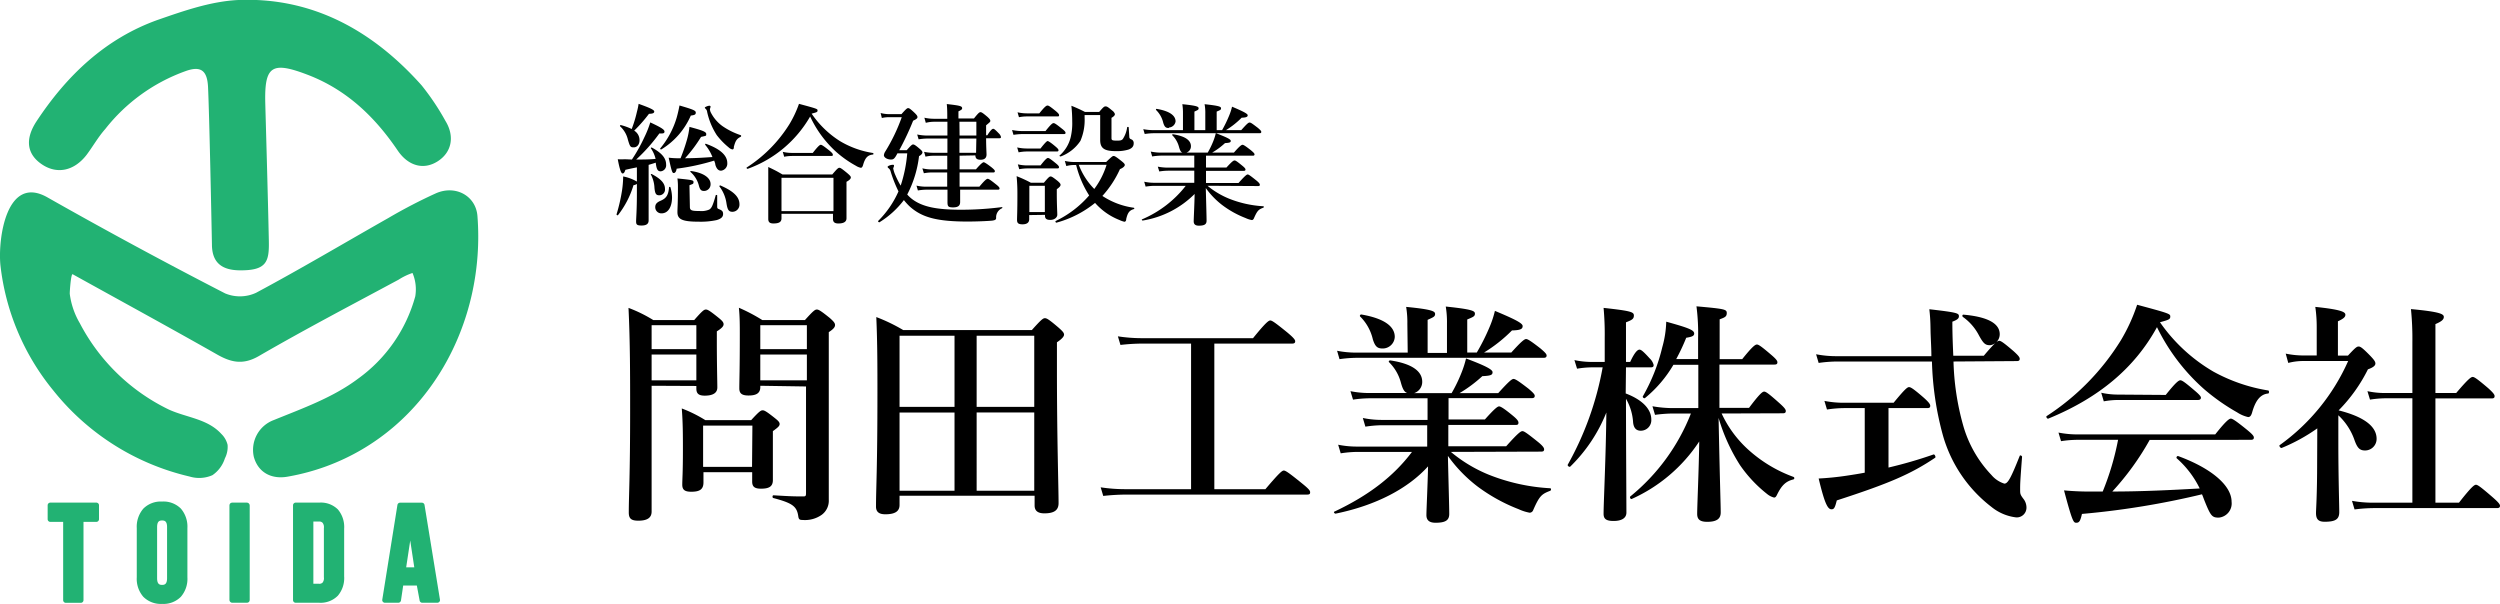 <svg xmlns="http://www.w3.org/2000/svg" viewBox="0 0 351.51 84.9"><defs><style>.cls-1{fill:#22b273;}</style></defs><g id="Layer_2" data-name="Layer 2"><g id="レイヤー_1" data-name="レイヤー 1"><path d="M88.85,22.43A22.78,22.78,0,0,0,90.6,19.3a13.86,13.86,0,0,0,.83-2.09c1.44.67,2,1,2,1.28s-.2.29-.72.27a24.3,24.3,0,0,1-3.26,3.67c.92,0,1.83,0,2.73-.09a4.42,4.42,0,0,0-.66-1.48c-.06-.07.07-.14.14-.11,1.42.78,2,1.5,2,2.4a.85.85,0,0,1-.76.94c-.42,0-.59-.26-.7-1.22v0c-.33.11-.68.22-1,.31v2.58c0,2,0,4.42,0,5.23,0,.5-.33.72-1,.72s-.76-.16-.76-.59.11-1.58.11-4V25.86a1.08,1.08,0,0,1-.48.18,12.76,12.76,0,0,1-2.17,4.2c-.06.08-.22,0-.21-.11a24.19,24.19,0,0,0,.78-3.41,14.27,14.27,0,0,0,.15-1.91,6.1,6.1,0,0,1,1.93.72v-2c-.44.09-1,.2-1.62.35-.11.36-.22.51-.39.51s-.37-.35-.68-2a8.73,8.73,0,0,0,1,0Zm.7-6.69q.17-.64.24-1.14c1.66.59,2.2.86,2.2,1.08s-.22.32-.74.32a20.84,20.84,0,0,1-2.08,2.37,1.56,1.56,0,0,1,.75,1.35c0,.59-.35,1-.81,1s-.53-.07-.83-1.1a3.66,3.66,0,0,0-1.09-1.86.11.11,0,0,1,.11-.17,7.87,7.87,0,0,1,1.52.55A17.25,17.25,0,0,0,89.55,15.74Zm3.17,11.72c-.44,0-.62-.16-.7-1.05a4.39,4.39,0,0,0-.49-1.84c-.06-.08,0-.13.12-.09,1.28.68,1.85,1.29,1.85,2.08A.81.81,0,0,1,92.72,27.46Zm1.77.28C94.49,29,94,30,93,30a.86.86,0,0,1-.87-.87c0-.41.2-.66.72-.89.85-.35,1.12-.81,1.22-1.89,0-.1.18-.11.2,0A5.28,5.28,0,0,1,94.49,27.74Zm2.64-11.49A10.44,10.44,0,0,1,93,21c-.08.06-.22-.06-.17-.13a12.15,12.15,0,0,0,2.32-4.35c.15-.53.28-1.1.39-1.69,1.94.57,2.29.71,2.29,1S97.66,16.18,97.13,16.25Zm-1.44,6a24.89,24.89,0,0,0,.89-2.57,10.62,10.62,0,0,0,.36-1.84c1.87.5,2.36.7,2.36,1s0,.24-.73.41a19.49,19.49,0,0,1-2.25,3c1.29,0,2.58-.08,3.85-.17a6,6,0,0,0-1-1.7c-.06-.07,0-.2.09-.16,2,.72,3,1.62,3,2.71a1,1,0,0,1-.87,1.07c-.4,0-.64-.28-.81-.83,0-.2-.11-.41-.16-.59a31.36,31.36,0,0,1-5.28,1.14c-.07.43-.22.61-.42.61s-.3-.3-.7-2.16a10.69,10.69,0,0,0,1.46.08ZM97,29.07c0,.51.21.6,1.39.6a2.77,2.77,0,0,0,1.32-.2c.32-.18.5-.5.92-2,0-.09.21-.07.21,0,0,.44,0,1,0,1.57,0,.23.05.29.24.36.4.17.59.28.59.69s-.28.68-.93.86a10.58,10.58,0,0,1-2.49.22c-2.32,0-3-.33-3-1.34,0-.59.07-1.14.07-3.61a8.79,8.79,0,0,0-.07-1.13c2.14.22,2.26.24,2.26.52s-.11.24-.57.44Zm2-2.22c-.4,0-.57-.16-.72-.7a3.81,3.81,0,0,0-1.17-1.95.08.08,0,0,1,.07-.15c1.71.24,2.73.94,2.73,1.83A.93.93,0,0,1,99,26.85Zm4.21-6.12c-.06.21-.11.28-.24.28a1.1,1.1,0,0,1-.52-.29A10.27,10.27,0,0,1,100.78,19a9.88,9.88,0,0,1-1.35-3.25.69.69,0,0,0-.25-.48c-.06-.07-.08-.11-.08-.15s.37-.25.65-.25a.14.14,0,0,1,.16.14c0,.06-.09.28-.09.35a1.15,1.15,0,0,0,.13.47,5.38,5.38,0,0,0,1.6,1.88A10.18,10.18,0,0,0,104.13,19a.13.13,0,0,1,0,.24C103.58,19.52,103.41,19.78,103.16,20.73ZM103,29.78c-.52,0-.7-.24-.85-1.16a5.05,5.05,0,0,0-1-2.41c0-.08.06-.17.15-.13,1.86.81,2.67,1.62,2.67,2.64A1,1,0,0,1,103,29.78Z"/><path d="M105.12,23.74c-.09,0-.2-.13-.13-.19a19.43,19.43,0,0,0,6-6.08,15.14,15.14,0,0,0,1.35-2.87c2.59.7,2.61.71,2.61.94s-.14.25-.83.44a13.53,13.53,0,0,0,4,3.87,12.85,12.85,0,0,0,4.62,1.66c.09,0,.09.22,0,.22-.74.07-1.1.44-1.4,1.51-.09.26-.17.35-.31.35a1.94,1.94,0,0,1-.68-.28,15,15,0,0,1-2.75-1.93,15.57,15.57,0,0,1-3.69-5A16.59,16.59,0,0,1,105.12,23.74Zm4.76,6.32v.65c0,.49-.33.71-1.13.71-.51,0-.73-.18-.73-.64,0-.68,0-1.36,0-4.09,0-1.07,0-2.14,0-3.21,1,.48,1.14.55,2,1.05h7c.7-.83.85-.94,1-.94s.33.11,1.13.77c.37.32.48.45.48.59s-.11.34-.61.61v.85c0,2.23,0,3.78,0,4.28s-.4.73-1.14.73c-.53,0-.76-.2-.76-.64v-.72ZM117.19,25h-7.31v4.69h7.31Zm-2.91-3.5c.78-1,1-1.14,1.13-1.14s.37.15,1.18.79c.37.3.51.46.51.59s0,.19-.24.19h-5.53a5.7,5.7,0,0,0-1.07.11l-.2-.69a5.53,5.53,0,0,0,1.31.15Z"/><path d="M127.49,21.12c.61-.7.76-.81.9-.81s.34.11.94.63c.26.22.37.35.37.49s-.14.35-.48.52a15.51,15.51,0,0,1-1.66,5.4,5,5,0,0,0,.67.63c1.44,1.1,3.45,1.51,6.89,1.51a44.91,44.91,0,0,0,5.75-.37c.1,0,.08.13,0,.17a1.38,1.38,0,0,0-.81,1.34c0,.22-.09.33-.55.39-.66.07-2.34.13-3.43.13-4.29,0-6.43-.56-8.15-2.1a8,8,0,0,1-.84-.92,12.63,12.63,0,0,1-3.45,3.13c-.07,0-.22-.11-.17-.19a13.55,13.55,0,0,0,2.86-4.16,18.69,18.69,0,0,1-1.09-2.75.87.87,0,0,0-.29-.5.28.28,0,0,1-.15-.2c0-.11.42-.29.72-.29.11,0,.18,0,.18.14s-.11.3-.11.37a3.86,3.86,0,0,0,.3.94,11.41,11.41,0,0,0,.75,1.48,19.54,19.54,0,0,0,.92-4.54h-1.38c-.05.11-.13.24-.2.37-.26.41-.39.5-.7.5-.53,0-1-.28-1-.61a1.12,1.12,0,0,1,.17-.48,25.16,25.16,0,0,0,2.34-4.86h-1.64a4.44,4.44,0,0,0-1.16.11l-.17-.7a4.79,4.79,0,0,0,1.29.16h1.64c.65-.74.8-.85.94-.85s.32.11.94.7c.26.26.37.41.37.56s-.11.29-.61.51a38.9,38.9,0,0,1-1.95,4.15Zm7.43.77c0,.65,0,1.28,0,1.92h2.3c.74-.86,1-1,1.09-1s.37.15,1.11.72c.31.26.46.4.46.53s-.06.19-.24.19h-4.72c0,.66,0,1.3,0,2h2.78c.83-1,1.05-1.11,1.18-1.11s.37.15,1.16.78c.35.27.5.44.5.57s-.06.18-.24.18H135c0,.78,0,1.37,0,1.73,0,.54-.31.76-1,.76s-.78-.15-.78-.76c0-.33,0-.88,0-1.73h-3a7.6,7.6,0,0,0-1.16.11l-.2-.68a6.2,6.2,0,0,0,1.32.15h3c0-.67,0-1.31,0-2h-2.2a5.71,5.71,0,0,0-1.08.11l-.21-.69a5.43,5.43,0,0,0,1.29.15h2.21c0-.64,0-1.29,0-1.92h-2.06a4.58,4.58,0,0,0-1,.13l-.2-.68a6.21,6.21,0,0,0,1.18.13h2.1v-2h-2.84a8.32,8.32,0,0,0-1.21.11l-.2-.68a7.13,7.13,0,0,0,1.41.15h2.84V17.12h-1.9a4.64,4.64,0,0,0-1.14.15l-.2-.72a6.11,6.11,0,0,0,1.31.15h1.91c0-.81,0-1.42-.07-2.07,1.84.21,2.16.28,2.16.59,0,.15-.08.22-.52.44v1h2.18c.62-.78.77-.89.92-.89s.33.11,1,.68c.27.26.38.39.38.54s-.05.18-.59.63v1.4h.17c.48-.76.7-.91.83-.91s.31.15.77.63a1,1,0,0,1,.32.52c0,.13-.06.18-.24.18h-1.85c0,1.16.06,2,.06,2.29,0,.49-.3.73-.83.73s-.72-.18-.74-.61Zm0-2.83h2.36V17.12H134.9Zm2.36.42H134.9c0,.66,0,1.33,0,2h2.34Z"/><path d="M147,18.43c.79-1,1-1.12,1.14-1.12s.37.14,1.18.79c.35.27.5.44.5.57s-.06.18-.24.18h-5.83a9,9,0,0,0-1.25.11l-.2-.68a7.69,7.69,0,0,0,1.47.15Zm-2.29,11.81v.58c0,.48-.33.72-.94.72s-.77-.19-.77-.63.05-1.16.05-3.52a25.75,25.75,0,0,0-.11-2.62,18.24,18.24,0,0,1,2,.92h1.84c.64-.77.79-.88.94-.88s.33.11,1,.64c.29.26.4.39.4.54s-.13.33-.53.61v.6c0,1.59.07,2.68.07,3s-.33.72-1,.72c-.49,0-.73-.17-.73-.58v-.13Zm1.42-14.3c.81-1,1-1.1,1.16-1.1s.37.14,1.15.77c.33.28.47.44.47.57s0,.19-.23.19h-4.32a5.89,5.89,0,0,0-1.09.11l-.2-.69a5.94,5.94,0,0,0,1.29.15Zm.17,4.94c.7-.9.92-1.05,1-1.05s.37.15,1.07.74c.31.26.46.42.46.55s-.06.18-.24.18h-4.24a6.4,6.4,0,0,0-1.13.12l-.2-.69a6.28,6.28,0,0,0,1.33.15Zm0,2.38c.7-.9.92-1.05,1.05-1.05s.37.15,1.09.74c.31.25.46.42.46.55s-.06.18-.24.18h-4.24a7,7,0,0,0-1.11.11l-.2-.68a6.11,6.11,0,0,0,1.31.15Zm.61,2.86h-2.18v3.7h2.18Zm8.62-3.34c.76-.74.91-.85,1.05-.85s.35.11,1.11.72c.35.28.46.41.46.55s-.2.39-.68.58A14.35,14.35,0,0,1,155,27.55a10.62,10.62,0,0,0,4.42,1.66.1.1,0,0,1,0,.19c-.63.18-.87.53-1.07,1.4,0,.27-.13.38-.26.38a3.55,3.55,0,0,1-.7-.25,8.9,8.9,0,0,1-3.42-2.4,14.77,14.77,0,0,1-5.44,2.78c-.09,0-.19-.2-.09-.24a14.51,14.51,0,0,0,4.7-3.59,14.38,14.38,0,0,1-1.83-4.28H151a4.09,4.09,0,0,0-1.07.15l-.21-.72a6.45,6.45,0,0,0,1.35.15Zm3.25-3.61c0,.27.07.35.37.46a.57.57,0,0,1,.25.55c0,.39-.24.68-.73.85a5.63,5.63,0,0,1-1.79.22c-1.62,0-2.19-.41-2.19-1.57,0-.72,0-.9,0-1.62V16.18H152.5v.35a7.42,7.42,0,0,1-.59,3.28A5.73,5.73,0,0,1,149.14,22c-.07,0-.24-.07-.16-.13a5,5,0,0,0,1.56-2.56,8.53,8.53,0,0,0,.22-2.23,20.71,20.71,0,0,0-.12-2.21,19.92,19.92,0,0,1,1.91.87h2c.59-.69.7-.78.9-.78s.33.08.94.59a1,1,0,0,1,.37.48c0,.19-.13.33-.48.54v2.85c0,.3.13.35.72.35.44,0,.68,0,.87-.22a3.94,3.94,0,0,0,.61-1.64c0-.09.22-.09.22,0Zm-7.1,4a9.71,9.71,0,0,0,2.18,3.4,11.17,11.17,0,0,0,1.73-3.4Z"/><path d="M169.78,26.12a11.61,11.61,0,0,0,3,1.8A15.32,15.32,0,0,0,177.63,29c.09,0,.09.17,0,.2-.68.26-.85.41-1.34,1.53-.08.15-.17.21-.28.21a3.43,3.43,0,0,1-.87-.28,13.5,13.5,0,0,1-3.24-1.79,11.16,11.16,0,0,1-2.36-2.43c.06,2.36.11,4.09.11,4.59s-.29.7-1.09.7c-.49,0-.72-.2-.72-.61s.1-2.23.13-3.85a13.3,13.3,0,0,1-7.3,3.74c-.09,0-.18-.13-.09-.17a15.48,15.48,0,0,0,6.14-4.71h-4.35a8.1,8.1,0,0,0-1.29.11l-.2-.69a6.47,6.47,0,0,0,1.42.15h5.62V24h-3.61a8.24,8.24,0,0,0-1.31.11l-.21-.68a7.5,7.5,0,0,0,1.46.14h3.67V21.88h-4.57A8.47,8.47,0,0,0,162,22l-.2-.69a7,7,0,0,0,1.47.15h3c-.24-.07-.36-.31-.51-.85a3.58,3.58,0,0,0-.92-1.58c-.08-.06,0-.17.11-.15,1.66.26,2.5.83,2.5,1.68a.93.93,0,0,1-.64.9h3a11.74,11.74,0,0,0,.77-1.58,8.09,8.09,0,0,0,.37-1.16c1.49.57,2.1.86,2.1,1.08s-.13.28-.81.32a10.35,10.35,0,0,1-1.81,1.34h3.06c.87-1,1.09-1.1,1.22-1.1s.37.14,1.18.77c.35.3.5.44.5.57s-.06.19-.24.19h-6.58v1.67h2.87c.8-.88,1-1,1.15-1s.36.15,1.06.72c.32.26.47.42.47.55s-.06.19-.24.19h-5.31v1.71h4.57c.94-1.05,1.16-1.2,1.29-1.2s.35.15,1.2.83c.37.3.51.48.51.61s-.05.19-.24.19ZM166.33,16a8,8,0,0,0-.09-1.35c2.08.21,2.29.35,2.29.58s-.15.25-.59.46v2.61h1.53V16a6.81,6.81,0,0,0-.1-1.35c2.11.23,2.31.35,2.31.58s-.13.25-.61.46v2.61h.76a17.91,17.91,0,0,0,1-2.06,8,8,0,0,0,.4-1.24c1.63.69,2.2,1,2.2,1.2s-.13.33-.85.35a11.71,11.71,0,0,1-2.21,1.75h2.15c.83-.92,1-1.07,1.18-1.07s.37.15,1.15.74c.35.3.49.44.49.57s-.05.19-.24.19H162.31a9.12,9.12,0,0,0-1.36.11l-.2-.68a8,8,0,0,0,1.51.14h4.07Zm-2,2c-.42,0-.59-.16-.77-.72a3.64,3.64,0,0,0-1-1.8.1.1,0,0,1,.09-.17c1.74.3,2.64.9,2.64,1.77A1,1,0,0,1,164.36,17.93Z"/><path d="M91.62,54.24V71.93c0,.88-.62,1.28-1.87,1.28-1,0-1.34-.3-1.34-1.15,0-2.43.19-4.85.19-14.55,0-4.71,0-9.46-.23-14.22A19.64,19.64,0,0,1,91.85,45h5.76c1.12-1.28,1.38-1.48,1.64-1.48s.59.2,1.77,1.15c.52.42.72.65.72.92s-.23.55-.95,1v1.31c0,3.44.07,5.8.07,6.58s-.63,1.15-1.77,1.15c-.86,0-1.18-.3-1.18-1v-.36Zm6.29-8.52H91.62v3.37h6.29Zm0,4.13H91.62v3.63h6.29Zm1,16.54v1.44c0,1-.56,1.31-1.71,1.31-.91,0-1.27-.26-1.27-1s.09-1.67.09-4.82c0-2,0-3.89-.16-5.89a18.86,18.86,0,0,1,3.31,1.64h6.45c1.08-1.18,1.35-1.38,1.61-1.38s.59.2,1.7,1.08c.49.39.69.59.69.85s-.2.46-.95,1v1.12c0,2.94,0,5.11,0,5.76,0,.92-.55,1.21-1.67,1.21-.88,0-1.24-.26-1.24-1V66.39Zm6.88-6.55H98.86v5.8h6.88Zm1.11-5.6v.19c0,.85-.56,1.18-1.64,1.18-.91,0-1.31-.26-1.31-1,0-1.24.07-2.52.07-7.63,0-1.22,0-2.46-.13-3.71A24.26,24.26,0,0,1,107.18,45h6c1.15-1.28,1.41-1.48,1.67-1.48s.59.2,1.81,1.18c.55.49.75.72.75,1s-.2.56-.88,1v2.2c0,17.89,0,20.44,0,21.36a2.46,2.46,0,0,1-1,2.13,4.08,4.08,0,0,1-2.66.72c-.42,0-.55-.07-.62-.46-.19-1.44-.78-1.9-3.5-2.62-.17,0-.17-.39,0-.39,2.19.13,2.75.16,4.19.16.33,0,.39-.07.39-.46v-15Zm6.55-8.52h-6.55v3.37h6.55Zm0,4.13h-6.55v3.63h6.55Z"/><path d="M126.48,71c0,.91-.66,1.31-2,1.31-.91,0-1.31-.36-1.31-1.08,0-2.66.2-5.28.2-16,0-3.54,0-7.08-.16-10.65A24.08,24.08,0,0,1,127,46.41h18.08c1.32-1.48,1.58-1.67,1.84-1.67s.59.19,1.9,1.31c.59.52.79.75.79,1s-.27.59-1,1.08v3.74c0,9.92.23,16.61.23,18.87,0,1-.62,1.44-2,1.44-1,0-1.37-.43-1.37-1.11V69.7H126.48Zm7.73-13.79v-10h-7.73v10ZM126.48,69h7.73v-11h-7.73Zm18.94-21.79h-8.1v10h8.1Zm0,10.78h-8.1V69h8.1Z"/><path d="M167.47,48.31h-6.88a27.74,27.74,0,0,0-3.05.19l-.36-1.21a22.63,22.63,0,0,0,3.44.26h15.56c1.8-2.22,2.2-2.49,2.43-2.49s.65.27,2.42,1.71c.82.69,1.08,1,1.08,1.21s-.1.33-.42.33H170.74V68.78h7.18c2-2.36,2.36-2.62,2.59-2.62s.65.26,2.55,1.8c.89.72,1.15,1,1.15,1.25s-.1.33-.43.33H158.33a30.93,30.93,0,0,0-3.21.19l-.36-1.21a22.91,22.91,0,0,0,3.47.26h9.24Z"/><path d="M204,63.54a20.12,20.12,0,0,0,5.34,3.21,27.29,27.29,0,0,0,8.62,1.9c.16,0,.16.3,0,.36-1.21.46-1.51.72-2.39,2.72a.54.54,0,0,1-.49.36,6.39,6.39,0,0,1-1.54-.49,24.41,24.41,0,0,1-5.77-3.18,20.07,20.07,0,0,1-4.19-4.32c.1,4.19.19,7.27.19,8.16s-.52,1.24-1.93,1.24c-.88,0-1.28-.36-1.28-1.08s.17-4,.23-6.85c-2.78,3.08-7.24,5.47-13,6.65-.16,0-.33-.23-.16-.29,4.88-2.3,8.35-5,10.9-8.39h-7.73a16.13,16.13,0,0,0-2.29.2l-.36-1.21a13.2,13.2,0,0,0,2.52.26h10v-3H194.3a16.39,16.39,0,0,0-2.32.2l-.36-1.22a13.07,13.07,0,0,0,2.58.27h6.52V56H192.6a16.74,16.74,0,0,0-2.36.19L189.88,55a13.28,13.28,0,0,0,2.62.26h5.37c-.42-.13-.65-.55-.91-1.5a6.27,6.27,0,0,0-1.64-2.82c-.13-.1,0-.3.2-.26,2.94.45,4.45,1.47,4.45,3a1.66,1.66,0,0,1-1.15,1.6h5.28a20.84,20.84,0,0,0,1.37-2.82,13.57,13.57,0,0,0,.66-2.06c2.65,1,3.73,1.54,3.73,1.93s-.23.5-1.44.56a19.18,19.18,0,0,1-3.21,2.39h5.44c1.54-1.7,1.93-2,2.16-2s.66.26,2.1,1.37c.62.53.88.79.88,1s-.09.33-.42.33h-11.7v3h5.11c1.41-1.58,1.8-1.84,2-1.84s.66.26,1.9,1.28c.56.46.82.75.82,1s-.09.33-.42.33h-9.44v3h8.13c1.67-1.87,2.06-2.13,2.29-2.13s.62.26,2.13,1.47c.66.53.92.85.92,1.08s-.1.33-.43.33Zm-6.12-18a13.45,13.45,0,0,0-.17-2.39c3.7.36,4.07.62,4.07,1s-.27.46-1.05.82v4.65h2.72V45.49a13.45,13.45,0,0,0-.17-2.39c3.74.39,4.1.62,4.1,1s-.23.46-1.08.82v4.65h1.34a29.6,29.6,0,0,0,1.83-3.66,13.68,13.68,0,0,0,.72-2.2c2.89,1.21,3.9,1.74,3.9,2.13s-.23.59-1.5.62a20.92,20.92,0,0,1-3.93,3.11h3.83c1.47-1.63,1.87-1.9,2.09-1.9s.66.27,2,1.31c.62.53.88.79.88,1s-.1.33-.43.33H190.76a17.87,17.87,0,0,0-2.42.19L188,49.32a13.94,13.94,0,0,0,2.69.26h7.24ZM194.4,49c-.75,0-1.05-.29-1.37-1.27a6.6,6.6,0,0,0-1.77-3.21c-.13-.1,0-.33.16-.3,3.08.53,4.69,1.61,4.69,3.15A1.7,1.7,0,0,1,194.4,49Z"/><path d="M228.58,55.32c2.32.88,3.6,2.19,3.6,3.67a1.48,1.48,0,0,1-1.48,1.57c-.65,0-1-.39-1.08-1.18a7.47,7.47,0,0,0-1-3.31c0,5.57.06,14.38.06,16,0,.79-.69,1.18-1.8,1.18-1,0-1.41-.26-1.41-1,0-1.6.33-8.06.39-14.25a22,22,0,0,1-5.07,7.6c-.14.13-.43-.13-.36-.26a43.67,43.67,0,0,0,4.91-13.69h-1.51a13.43,13.43,0,0,0-2.09.19l-.37-1.21a11.71,11.71,0,0,0,2.46.26h1.8v-3.4a40.75,40.75,0,0,0-.16-4.2c3.93.43,4.26.59,4.26,1.08s-.3.63-1.11.95v5.57h.59c.68-1.47,1.08-1.73,1.31-1.73s.55.26,1.44,1.24a1.92,1.92,0,0,1,.55.92c0,.23-.09.33-.42.33h-3.47Zm13.49,2.82a15.79,15.79,0,0,0,3.84,5.17,19.33,19.33,0,0,0,6.25,3.74.19.19,0,0,1,0,.36c-1.08.26-1.67.85-2.32,2.19-.13.26-.23.36-.4.36a2.58,2.58,0,0,1-1-.52,18.56,18.56,0,0,1-3.8-4.06,25.85,25.85,0,0,1-3-6.62c.2,10.06.3,12.05.3,13.3,0,.92-.62,1.31-1.9,1.31-1,0-1.41-.33-1.41-1.11,0-1.15.23-6,.29-10.19a22.29,22.29,0,0,1-9.5,8.09c-.16.06-.32-.26-.19-.36a28.38,28.38,0,0,0,8.52-11.66h-2.46a20.22,20.22,0,0,0-2.59.19l-.36-1.21a16.44,16.44,0,0,0,2.92.26h3.53V51.29h-3.5a17.39,17.39,0,0,1-4,4.68c-.13.1-.39-.13-.29-.26a25.94,25.94,0,0,0,2.72-6.88,14.48,14.48,0,0,0,.56-3.6c3.17.88,3.93,1.18,3.93,1.67,0,.33-.3.46-1.12.59a28.1,28.1,0,0,1-1.41,3h3.08v-3a29.6,29.6,0,0,0-.23-4.42c4,.36,4.26.42,4.26.95s-.32.62-1,.88v5.6h3.17c1.44-1.8,1.84-2.06,2.07-2.06s.62.26,2,1.44c.62.53.88.82.88,1.05s-.1.33-.42.33h-7.73v6.09h4.16c1.5-2,1.9-2.29,2.13-2.29s.62.26,2.12,1.6c.66.59.92.89.92,1.12s-.1.33-.42.33Z"/><path d="M274.67,50.83A36.59,36.59,0,0,0,276,59.71,16.65,16.65,0,0,0,280,66.78,3.9,3.9,0,0,0,281.82,68c.49,0,.91-.75,2.16-3.9.06-.16.33,0,.33.13-.27,3.57-.27,3.8-.27,4.62,0,.59,0,.69.53,1.38a2,2,0,0,1,.36,1.11,1.37,1.37,0,0,1-1.44,1.41A6.76,6.76,0,0,1,280,71.27a19.31,19.31,0,0,1-6.82-10.06,43.43,43.43,0,0,1-1.54-10.38H258.23a19.3,19.3,0,0,0-2.52.2l-.36-1.22a14.84,14.84,0,0,0,2.75.27h13.46c0-.95-.06-1.94-.1-3s0-2-.19-3.6c4,.46,4.16.56,4.16,1,0,.29-.23.49-.92.75,0,1.8.07,3.38.13,4.79h4.29c1.54-1.84,1.94-2.1,2.17-2.1s.62.26,2,1.44c.62.56.88.85.88,1.08s-.1.33-.43.33Zm-12.48,6.55h-2.95a16.9,16.9,0,0,0-2.36.2l-.36-1.21a14.18,14.18,0,0,0,2.63.26h7.1c1.58-1.93,1.94-2.2,2.17-2.2s.62.23,2.06,1.48c.66.59.92.91.92,1.14s-.1.33-.43.33h-5.44v8.36a61.75,61.75,0,0,0,6.33-1.84c.16-.06.36.36.23.46-3.41,2.29-6.43,3.6-13.83,6-.26,1.05-.39,1.25-.75,1.25-.56,0-1-1-1.8-4.33,1.21-.06,2.55-.19,3.89-.39.86-.13,1.71-.26,2.59-.43Zm17.63-8.84c-.69,0-.95-.23-1.64-1.51A7.23,7.23,0,0,0,276,44.57c-.13-.1-.1-.33.06-.33,3.38.3,5.11,1.22,5.11,2.76A1.56,1.56,0,0,1,279.82,48.54Z"/><path d="M288,58.86c-.17.06-.36-.27-.23-.36A34,34,0,0,0,298.2,47.85a25,25,0,0,0,2.29-5c4.62,1.24,4.66,1.28,4.66,1.67s-.27.46-1.45.79a23.67,23.67,0,0,0,7.51,6.94,23.83,23.83,0,0,0,7.7,2.65c.16,0,.16.43,0,.43-1.05.1-1.77.92-2.26,2.69-.14.46-.3.62-.56.62a4.72,4.72,0,0,1-1.54-.66,28.79,28.79,0,0,1-4.65-3.27A28,28,0,0,1,303.28,46C300.13,51.75,295.12,55.94,288,58.86Zm14.25,3A37.82,37.82,0,0,1,297,69.11c4.1,0,8.19-.2,12.29-.43a13.53,13.53,0,0,0-3.21-4.22c-.14-.1,0-.39.19-.33,4.72,1.74,7.5,4.16,7.5,6.42a2,2,0,0,1-1.8,2.23c-.95,0-1.14-.23-2-2.36-.13-.33-.23-.62-.36-.92a115.28,115.28,0,0,1-16.88,2.76c-.22,1-.39,1.24-.78,1.24s-.53,0-1.74-4.55a39.29,39.29,0,0,0,4.23.16h1.21a37.93,37.93,0,0,0,2.16-7.27h-5.73a15.74,15.74,0,0,0-2.29.19l-.36-1.21a13.49,13.49,0,0,0,2.65.26h19.39c1.58-2,2-2.22,2.2-2.22s.65.26,2.23,1.54c.72.59,1,.88,1,1.11s-.1.33-.43.33Zm2.26-6.33c1.44-1.8,1.83-2.06,2.06-2.06s.62.26,2,1.44c.63.53.89.82.89,1s-.1.33-.43.33h-11.3a11.27,11.27,0,0,0-1.93.19l-.36-1.21a10.71,10.71,0,0,0,2.35.26Z"/><path d="M325.82,60.23a24.94,24.94,0,0,1-5,2.75c-.16.07-.42-.29-.29-.39a29,29,0,0,0,9.63-11.83h-6.36a8.33,8.33,0,0,0-2.06.27l-.36-1.31a12.19,12.19,0,0,0,2.42.26h1.94V46a19.44,19.44,0,0,0-.2-2.85c3.8.39,4.23.75,4.23,1.11s-.36.59-1.05.92V50h1.41c1-1.08,1.24-1.28,1.5-1.28s.56.2,1.67,1.34c.5.53.69.79.69,1.05s-.23.53-1.05.82a22.28,22.28,0,0,1-4.12,5.77c3.5.88,5.34,2.22,5.34,4a1.63,1.63,0,0,1-1.61,1.64c-.75,0-1.08-.33-1.47-1.38a8.63,8.63,0,0,0-2.3-3.57v3.74c0,5,.13,8.84.13,9.86s-.52,1.37-2.06,1.37c-.88,0-1.21-.36-1.21-1.24,0-.53.16-2.43.16-7.21Zm16.61,10.45h3.31c1.77-2.26,2.16-2.52,2.39-2.52s.62.26,2.33,1.74c.78.68,1.05,1,1.05,1.21s-.1.33-.43.33h-17.3a22.24,22.24,0,0,0-2.72.19l-.36-1.21a16.44,16.44,0,0,0,2.92.26h5.57V56h-3.77a14.61,14.61,0,0,0-2.19.19L332.87,55a11.49,11.49,0,0,0,2.42.26h3.9V48.11a41.73,41.73,0,0,0-.2-4.65c4.23.39,4.62.72,4.62,1.11s-.39.66-1.18,1v9.69h2.92c1.7-2,2.09-2.26,2.32-2.26s.63.26,2.17,1.57c.65.59.91.89.91,1.12s-.1.33-.42.33h-7.9Z"/><path class="cls-1" d="M10.22,38.56c-.25-.14-.43,2.55-.41,2.76a10.86,10.86,0,0,0,1.41,4.12A27.73,27.73,0,0,0,23.73,57.58c2.49,1.14,5.45,1.3,7.38,3.42A3.17,3.17,0,0,1,32,62.55a3.54,3.54,0,0,1-.38,1.9,4.51,4.51,0,0,1-1.75,2.36,4.62,4.62,0,0,1-3.22.19A34.52,34.52,0,0,1,7.47,54.87,33.66,33.66,0,0,1,.06,37.29c-.37-3.66.83-12.8,6.59-9.55q12.35,7,25,13.51A5.4,5.4,0,0,0,36,41.17c6.28-3.36,12.4-7,18.61-10.52a72.86,72.86,0,0,1,6.68-3.47c2.78-1.22,5.62.37,5.84,3.19,1.17,15-6.83,29.89-21.24,35.19A31.3,31.3,0,0,1,40.55,67c-2.41.47-4.27-.61-4.86-2.76a4.47,4.47,0,0,1,2.81-5.18c4-1.63,8.29-3.15,11.81-5.79a21.12,21.12,0,0,0,8.08-11.61A5.92,5.92,0,0,0,58,38.38a8.77,8.77,0,0,0-1.95.94c-6.58,3.54-13.2,7-19.67,10.75-2.29,1.32-4,.85-6-.31C23.75,46,17.09,42.37,10.22,38.56Z"/><path class="cls-1" d="M33.51,0C44-.42,52.48,4.37,59.28,12a34.59,34.59,0,0,1,3.35,5c1.35,2.2.87,4.45-1.12,5.7s-4.14.61-5.6-1.55c-3.18-4.69-7.12-8.48-12.51-10.58-5.18-2-6.24-1.37-6.1,4,0,.12.38,13.21.5,19.29.06,2.88-.27,4.17-4,4.15-2.52,0-4-1-4-3.65-.07-3.64-.37-18.41-.55-22.15-.12-2.29-1-3-3.19-2.2a25.12,25.12,0,0,0-11.26,8.13c-1,1.13-1.72,2.42-2.6,3.6C10.44,24.05,8,24.56,5.85,23.08c-2-1.37-2.41-3.42-.73-6,4.26-6.47,9.71-11.67,17.1-14.3C25.86,1.52,29.64.19,33.51,0Z"/><path class="cls-1" d="M13.54,70.67H7.08a.38.38,0,0,0-.38.38V73a.38.38,0,0,0,.38.38h1.8v11a.38.38,0,0,0,.38.38h2.1a.38.38,0,0,0,.38-.38v-11h1.8a.38.38,0,0,0,.38-.38v-1.9A.38.38,0,0,0,13.54,70.67Z"/><path class="cls-1" d="M22.79,70.52a3.46,3.46,0,0,0-2.64,1,3.9,3.9,0,0,0-.92,2.74v6.92a3.85,3.85,0,0,0,.92,2.73,3.47,3.47,0,0,0,2.64,1,3.43,3.43,0,0,0,2.64-1,3.85,3.85,0,0,0,.92-2.73V74.25a3.9,3.9,0,0,0-.92-2.74A3.46,3.46,0,0,0,22.79,70.52Zm.7,3.59V81.3c0,.82-.33.94-.7.94s-.7-.12-.7-.94V74.11c0-.82.33-.93.7-.93S23.49,73.29,23.49,74.11Z"/><rect class="cls-1" x="32.26" y="70.67" width="2.85" height="14.08" rx="0.38"/><path class="cls-1" d="M44.89,70.67H41.58a.38.38,0,0,0-.38.38V84.37a.38.38,0,0,0,.38.38h3.31a3.4,3.4,0,0,0,2.62-1,3.83,3.83,0,0,0,.88-2.71V74.34a3.83,3.83,0,0,0-.88-2.71A3.4,3.4,0,0,0,44.89,70.67Zm.65,3.58v6.92a1,1,0,0,1-.18.74.62.62,0,0,1-.5.17h-.8V73.33h.8a.62.62,0,0,1,.5.18A1,1,0,0,1,45.54,74.25Z"/><path class="cls-1" d="M59.69,71a.38.38,0,0,0-.37-.32H56.25a.38.38,0,0,0-.37.32L53.75,84.31a.36.36,0,0,0,.08.3.38.38,0,0,0,.29.14H56a.39.39,0,0,0,.38-.33l.31-2.09h1.92L59,84.42a.38.38,0,0,0,.37.33h2.12a.38.38,0,0,0,.29-.14.36.36,0,0,0,.08-.3Zm-1.44,8.77H57.11L57.68,76Z"/></g></g></svg>